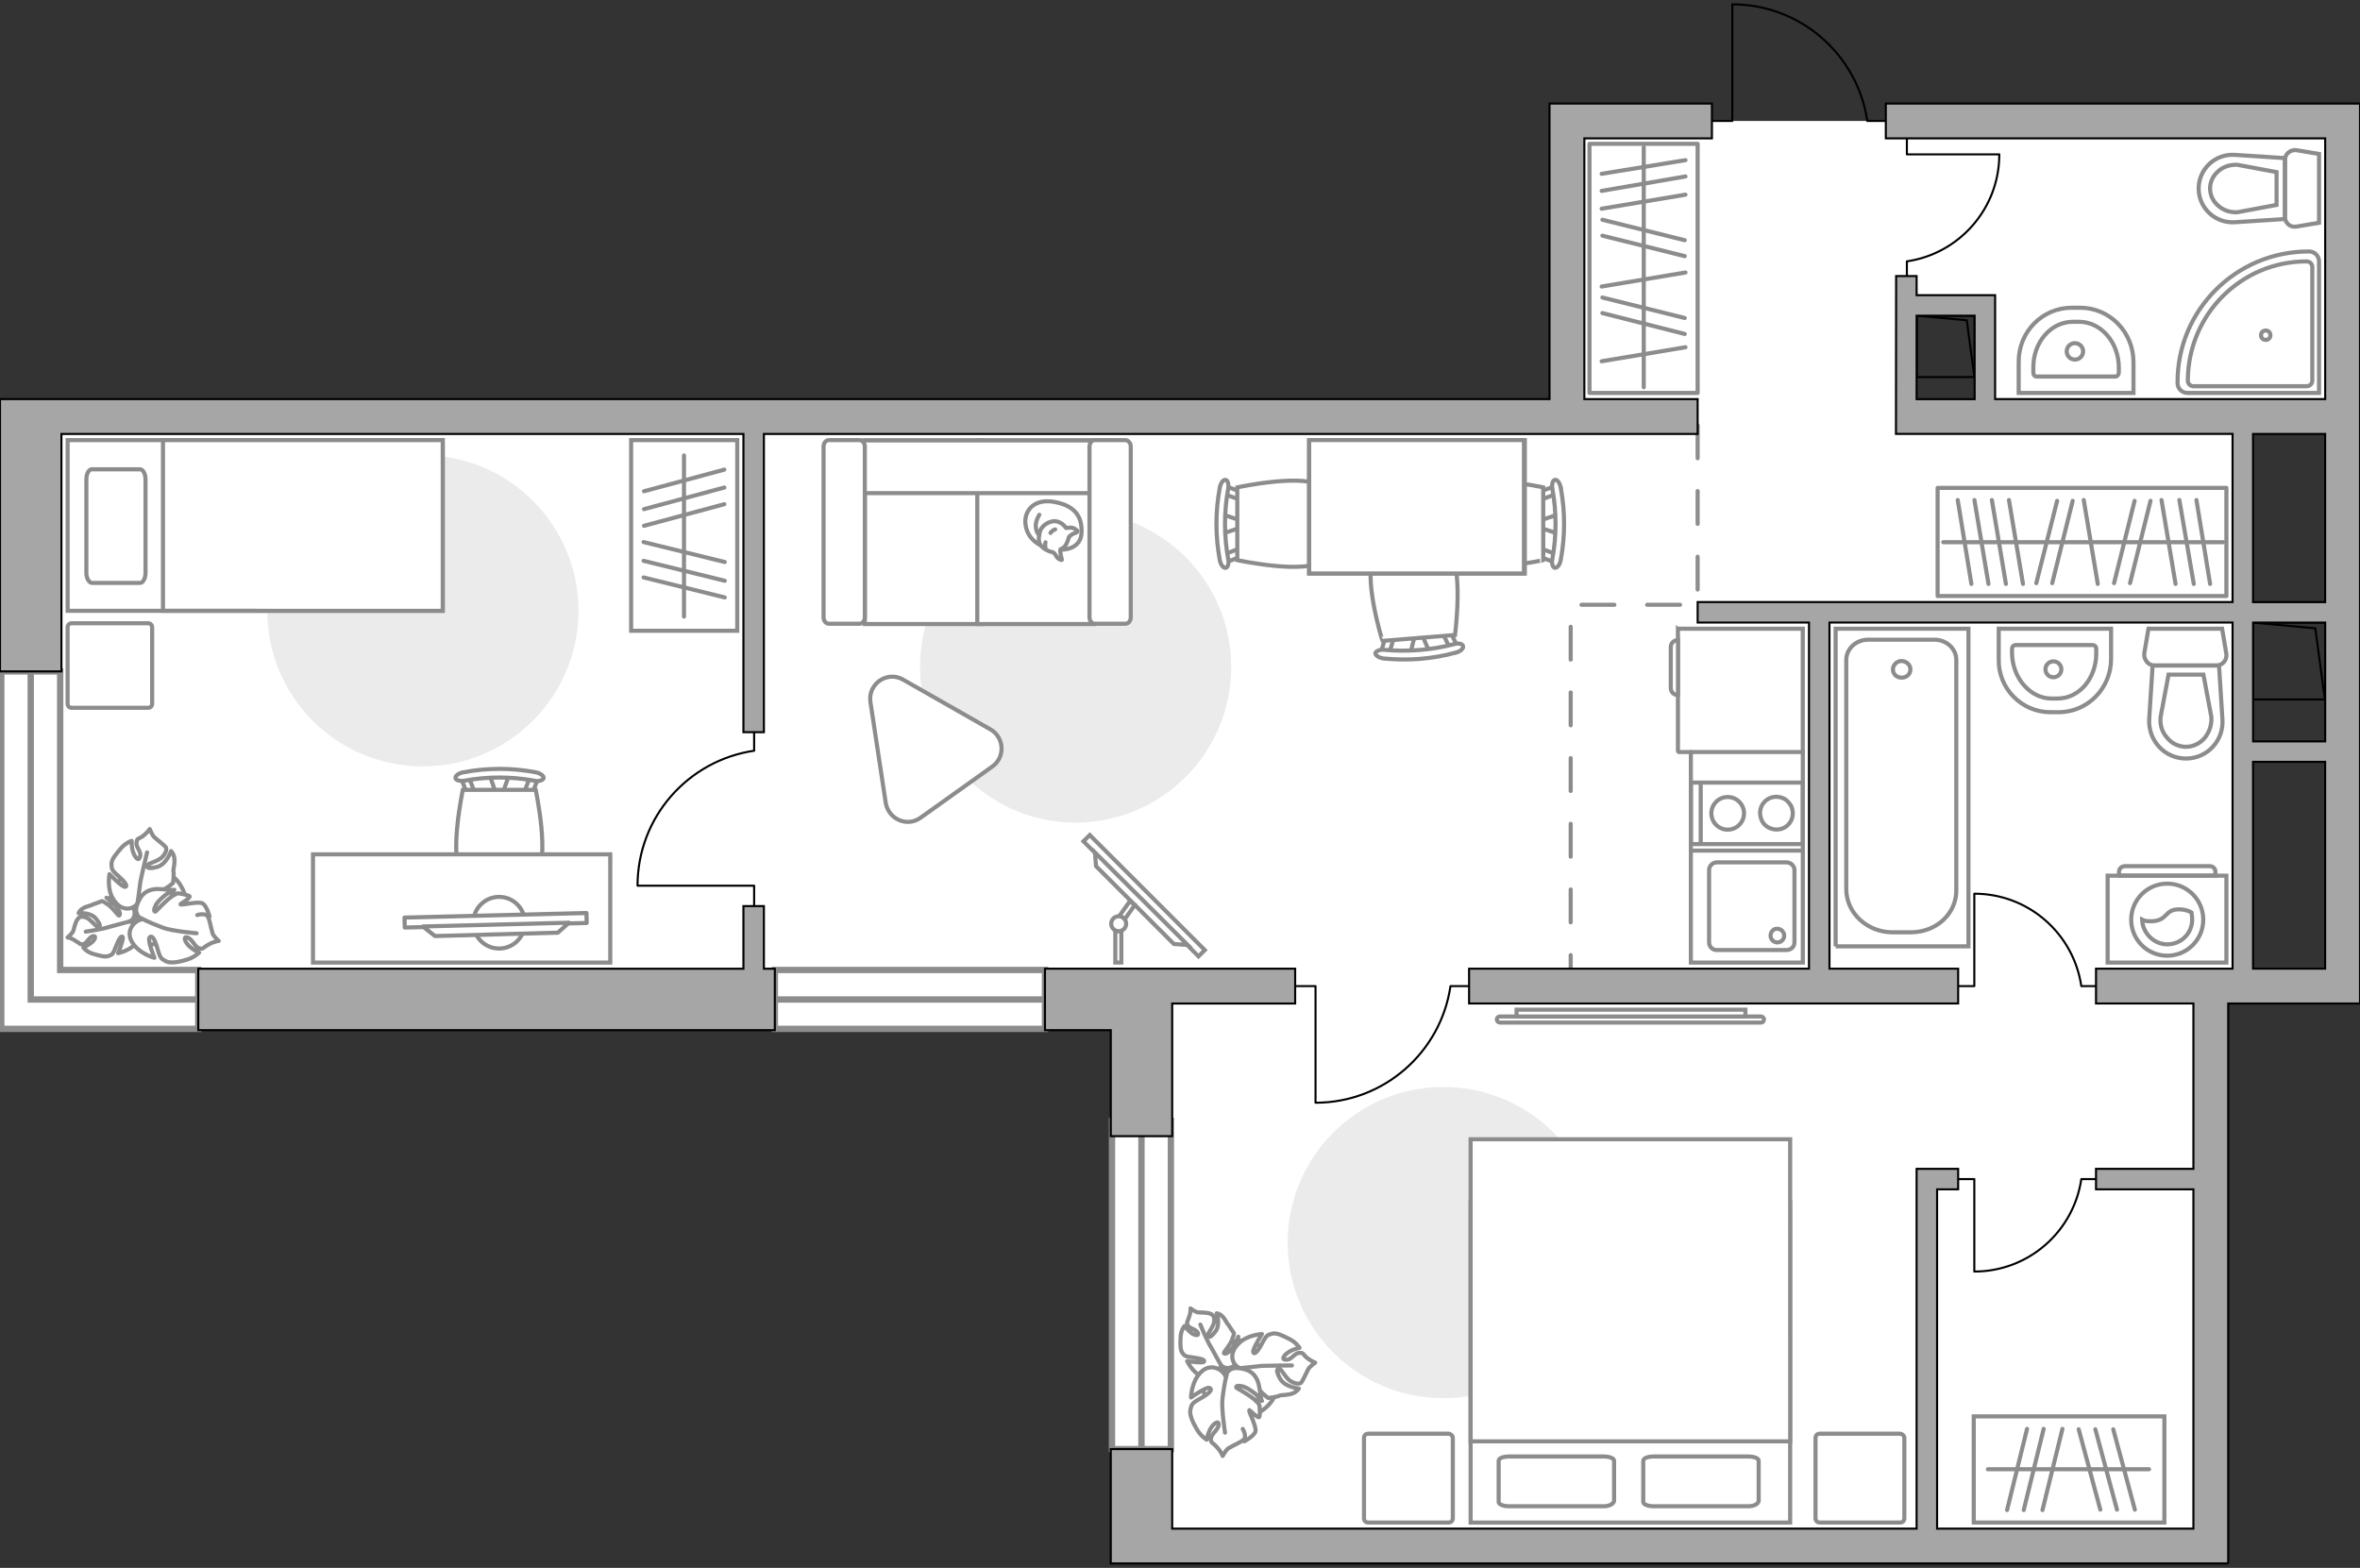 <?xml version="1.0" encoding="utf-8"?>
<!-- Generator: Adobe Illustrator 23.1.0, SVG Export Plug-In . SVG Version: 6.00 Build 0)  -->
<svg version="1.1" id="Слой_1" xmlns="http://www.w3.org/2000/svg" xmlns:xlink="http://www.w3.org/1999/xlink" x="0px" y="0px"
	 viewBox="0 0 575 382" style="enable-background:new 0 0 575 382;" xml:space="preserve">
<rect x="0" y="0" width="575" height="382" fill="#333333" stroke="none"/>
<style type="text/css">
	.st0{fill:#FFFFFF;}
	.st1{fill:#FFFFFF;stroke:#8C8C8C;stroke-width:1.547;stroke-linecap:round;stroke-miterlimit:10;}
	.st2{fill:none;stroke:#8C8C8C;stroke-width:1.547;stroke-linecap:round;stroke-miterlimit:10;}
	.st3{fill:none;stroke:#000000;stroke-width:0.5;stroke-miterlimit:10;}
	.st4{fill:none;stroke:#000000;stroke-width:0.5;stroke-linecap:round;stroke-linejoin:round;stroke-miterlimit:10;}
	.st5{fill:none;stroke:#8C8C8C;stroke-linecap:round;stroke-linejoin:round;stroke-miterlimit:10;stroke-dasharray:8;}
	.st6{fill:#A6A6A6;stroke:#000000;stroke-width:0.5;stroke-miterlimit:10;}
	.st7{fill:none;stroke:#8C8C8C;stroke-miterlimit:10;}
	.st8{fill:#FFFFFF;stroke:#8C8C8C;stroke-miterlimit:10;}
	.st9{fill:#EBEBEB;}
	.st10{fill:#FFFFFF;stroke:#8C8C8C;stroke-linecap:round;stroke-linejoin:round;stroke-miterlimit:10;}
	.st11{fill:none;stroke:#8C8C8C;stroke-linecap:round;stroke-linejoin:round;stroke-miterlimit:10;}
	.st12{fill:#FFFFFF;fill-opacity:0.1;stroke:#8C8C8C;stroke-miterlimit:10;}
	.st13{fill:#FFFFFF;stroke:#8B8B8B;stroke-linecap:round;stroke-linejoin:round;stroke-miterlimit:10;}
	.st14{fill:#FFFFFF;stroke:#8B8B8B;stroke-width:1;stroke-linecap:round;stroke-linejoin:round;stroke-miterlimit:10.001;}
	.st15{fill:#FFFFFF;stroke:#8C8C8C;stroke-width:1;stroke-miterlimit:9.999;}
	.st16{fill:none;stroke:#8C8C8C;stroke-width:4.314;stroke-linecap:round;stroke-linejoin:round;stroke-miterlimit:10;}
</style>
<g id="bg_1_">
	<path class="st0" d="M382.69,29.47v71.18H7.49v142.86h270.63v133.38h260.73V240.26h7.68V100.65h24.24V29.47H382.69z M483.61,101.94
		h-19.14V74.42h19.14V101.94z"/>
</g>
<g id="windows_1_">
	<g>
		<g>
			<rect x="270.93" y="273.09" class="st1" width="14.35" height="79.99"/>
			<line class="st2" x1="278.11" y1="273.09" x2="278.11" y2="353.07"/>
		</g>
		<g>
			<rect x="188.79" y="236.33" class="st1" width="65.82" height="14.35"/>
			<line class="st2" x1="254.61" y1="243.51" x2="188.78" y2="243.51"/>
		</g>
		<g>
			<polygon class="st1" points="14.66,236.33 14.66,163.58 0.31,163.58 0.31,243.57 0.31,250.68 48.31,250.68 48.31,236.33 			"/>
			<polyline class="st2" points="7.49,163.58 7.49,243.51 48.31,243.51 			"/>
		</g>
	</g>
</g>
<g id="plan_1_">
	<g>
		<rect x="548.86" y="151.68" class="st3" width="17.66" height="18.74"/>
		<polyline class="st3" points="548.78,151.68 564.11,153.08 566.44,170.43 		"/>
	</g>
	<g>
		<rect x="467.03" y="76.92" class="st3" width="14.08" height="14.95"/>
		<polyline class="st3" points="466.97,76.92 479.19,78.03 481.05,91.86 		"/>
	</g>
	<path class="st4" d="M459.47,29.47h-4.52C452.6,13.4,438.77,1.06,422.07,1.06v28.41h-4.96"/>
	<path class="st4" d="M183.74,178.39v4.52c-16.07,2.35-28.41,16.18-28.41,32.88h28.41v4.96"/>
	<path class="st4" d="M357.92,240.26h-4.52c-2.35,16.07-16.18,28.41-32.88,28.41v-28.41h-4.96"/>
	<path class="st4" d="M510.68,240.26h-3.58c-1.87-12.74-12.83-22.52-26.07-22.52v22.52h-3.93"/>
	<path class="st4" d="M464.6,67.26v-3.58c12.74-1.87,22.52-12.83,22.52-26.07H464.6v-3.93"/>
	<path class="st4" d="M510.68,287.28h-3.58c-1.87,12.74-12.83,22.52-26.07,22.52v-22.52h-3.93"/>
	<polyline class="st5" points="413.62,103.64 413.62,147.35 382.69,147.35 382.69,240.26 	"/>
	<g>
		<polygon class="st6" points="186.12,236.02 186.12,220.76 181.13,220.76 181.13,236.02 48.31,236.02 48.31,250.99 188.78,250.99 
			188.78,236.02 		"/>
		<path class="st6" d="M542.89,380.94V244.5H575V25.23H459.47v8.48h107.05v63.53H486.1V71.92h-19.13v-4.66h-4.99l-0.04,38.46h82.01
			v40.97H413.62v4.99h27.13v84.33h-82.82v8.48h119.16v-8.48h-31.35v-84.33h98.21v84.33h-33.27v8.48h23.73v40.29h-23.73v4.99h23.73
			v82.67h-62.45v-82.67h5.13v-4.99h-10.12v87.66H285.6v-19.38h-14.97v27.86h272.26V380.94z M466.97,76.92h14.14v20.33h-14.14V76.92z
			 M548.94,105.73h17.57v40.97h-17.57V105.73z M566.52,151.68v28.95h-17.57v-28.95H566.52z M548.94,185.62h17.57v50.39h-17.57
			V185.62z"/>
		<polygon class="st6" points="413.62,105.73 413.62,97.24 386.02,97.24 386.02,33.71 417.1,33.71 417.1,25.23 377.53,25.23 
			377.53,97.24 0,97.24 0,163.58 14.97,163.58 14.97,105.73 181.13,105.73 181.13,178.39 186.12,178.39 186.12,105.73 		"/>
		<polygon class="st6" points="315.56,244.5 315.56,236.01 254.6,236.01 254.6,236.02 254.6,244.5 254.6,250.99 270.63,250.99 
			270.63,276.82 285.6,276.82 285.6,244.5 		"/>
	</g>
	<g>
		<polyline class="st7" points="447.24,230.57 479.6,230.57 479.6,153.18 447.24,153.18 447.24,230.57 		"/>
		<path class="st7" d="M476.64,216.61v-55.85c0-2.68-2.4-4.9-5.27-4.9H455.1c-2.87,0-5.27,2.22-5.27,4.9v55.85
			c0,5.83,5.09,10.54,11.28,10.54h4.44C471.83,227.15,476.82,222.53,476.64,216.61z"/>
		<path class="st7" d="M463.33,161.04c-1.2,0-2.13,1.02-2.13,2.03c0,1.2,0.92,2.03,2.13,2.03c1.2,0,2.13-0.83,2.13-2.03
			C465.45,161.97,464.53,161.13,463.33,161.04z"/>
	</g>
	<g>
		<g>
			<rect x="411.97" y="190.67" class="st7" width="27.28" height="14.98"/>
		</g>
		<line class="st7" x1="414.37" y1="205.65" x2="414.37" y2="190.58"/>
		<circle class="st7" cx="420.94" cy="198.16" r="3.98"/>
		<path class="st7" d="M434.62,194.56c-3.51-1.66-7.03,1.76-5.36,5.36c0.37,0.83,1.02,1.39,1.76,1.76c3.51,1.66,7.03-1.76,5.36-5.36
			C435.92,195.57,435.36,194.93,434.62,194.56z"/>
	</g>
	<g>
		<g>
			<rect x="411.97" y="207.24" class="st7" width="27.28" height="27.28"/>
		</g>
		<path class="st7" d="M435.27,210.11h-17.01c-1.02,0-1.85,0.92-1.85,1.85v17.66c0,1.02,0.83,1.85,1.85,1.85h17.01
			c1.11,0,1.94-0.83,1.94-1.85v-17.66C437.21,211.04,436.38,210.11,435.27,210.11z"/>
		<path class="st7" d="M433.05,226.29c0.92,0,1.66,0.83,1.66,1.66c0,0.92-0.74,1.66-1.66,1.66s-1.66-0.74-1.66-1.66
			C431.39,226.94,432.22,226.2,433.05,226.29z"/>
	</g>
	<g>
		<path id="Vector_134_2_" class="st8" d="M486.98,160.58v-7.4h27.37v7.4c0,7.12-5.73,12.94-12.76,12.94h-2.03
			C492.53,173.52,486.8,167.7,486.98,160.58z"/>
		<path id="Vector_133_2_" class="st8" d="M490.22,159.19v-1.11c0-0.55,0.37-0.92,0.83-0.92h18.86c0.46,0,0.83,0.37,0.83,0.92v1.11
			c0,6.1-4.16,11-9.43,11h-1.48C494.66,170.19,490.31,165.2,490.22,159.19z"/>
		<circle class="st8" cx="500.3" cy="163.07" r="1.94"/>
	</g>
	<g>
		<path id="wc_2_" class="st8" d="M526.32,174.72"/>
		<g id="Group_26_2_">
			<path id="Vector_130_2_" class="st8" d="M522.44,159.19l1.02-6.01h17.94l1.02,6.01c0.28,1.48-0.83,2.96-2.4,2.96h-15.16
				C523.45,162.15,522.25,160.67,522.44,159.19z"/>
			<path id="Vector_131_2_" class="st8" d="M523.64,175.19l0.83-13.04h16.18l0.83,13.04c0.37,5.27-3.7,9.62-8.88,9.62
				S523.36,180.46,523.64,175.19z"/>
			<path id="Vector_132_2_" class="st8" d="M528.35,164.37l-1.94,10.36c-0.18,1.94,0.37,3.7,1.66,5.09
				c1.11,1.39,2.87,2.13,4.53,2.13c1.66,0,3.33-0.74,4.53-2.13c1.2-1.48,1.76-3.24,1.66-5.09l-1.94-10.36H528.35z"/>
		</g>
	</g>
	<g>
		<path class="st8" d="M530.55,93.17v0.14c0,1.36,1.07,2.43,2.43,2.43h32.04V63.7c0-1.36-1.07-2.43-2.43-2.43h-0.14
			C544.76,61.27,530.48,75.61,530.55,93.17z"/>
		<path class="st8" d="M533.05,92.67v0.07c0,0.72,0.58,1.36,1.36,1.36h27.61c0.72,0,1.36-0.58,1.36-1.36V65.05
			c0-0.72-0.57-1.36-1.43-1.36l0,0C546.04,63.69,533.13,76.61,533.05,92.67z"/>
		<circle class="st8" cx="552.03" cy="81.67" r="1.14"/>
	</g>
	<g>
		<path id="Vector_134_00000178890985924588906860000017596820375968620988_" class="st8" d="M491.84,88.25v7.49h27.97v-7.49
			c0-7.35-5.78-13.27-12.99-13.27h-2.07C497.62,74.98,491.77,80.83,491.84,88.25z"/>
		<path id="Vector_133_00000122687813655720129790000000988631942939164049_" class="st8" d="M495.41,89.6v1.14
			c0,0.64,0.35,1,0.78,1h19.27c0.42,0,0.78-0.5,0.78-1V89.6c0-6.21-4.35-11.2-9.7-11.2h-1.5C499.69,78.4,495.34,83.4,495.41,89.6z"
			/>
		<circle class="st8" cx="505.54" cy="85.61" r="2"/>
	</g>
	<g>
		<path id="wc_00000103981340126050513240000012050580399970268568_" class="st8" d="M545.04,40.23"/>
		<g id="Group_26_00000156577505811602512620000003371957788378959780_">
			<path id="Vector_130_00000018922339755061671260000008276229696256016319_" class="st8" d="M559.45,36.58l5.57,0.93v16.77
				l-5.57,0.93c-1.43,0.22-2.71-0.85-2.71-2.28V38.87C556.74,37.44,558.1,36.44,559.45,36.58z"/>
			<path id="Vector_131_00000026162523450408845000000015996874956502813577_" class="st8" d="M544.61,37.74l12.06,0.78v14.84
				l-12.06,0.78c-4.85,0.35-8.92-3.43-8.92-8.21S539.76,37.37,544.61,37.74z"/>
			<path id="Vector_132_00000034059488382927127610000013490792429162926781_" class="st8" d="M554.67,41.93l-9.56-1.78
				c-1.71-0.07-3.43,0.43-4.64,1.57c-1.29,1.07-2,2.64-2,4.21s0.72,3.14,2,4.21c1.29,1.14,2.93,1.64,4.64,1.57l9.56-1.78
				C554.67,49.93,554.67,41.94,554.67,41.93z"/>
		</g>
	</g>
</g>
<g id="furniture">
	<path id="Vector_2_" class="st9" d="M389.55,302.74c0,20.9-17.01,37.91-37.91,37.91s-37.91-17.01-37.91-37.91
		s17.01-37.91,37.91-37.91C372.63,264.83,389.55,281.75,389.55,302.74z"/>
	<g>
		<path class="st8" d="M429.04,247.66c0.37,0,0.74,0.28,0.74,0.74c0,0.37-0.28,0.74-0.74,0.74h-63.61c-0.37,0-0.74-0.37-0.74-0.74
			s0.28-0.74,0.74-0.74H429.04z"/>
		<rect x="369.5" y="246" class="st8" width="55.75" height="1.66"/>
	</g>
	<path id="Vector_4_" class="st9" d="M65.13,148.81c0-20.9,17.01-37.91,37.91-37.91s37.91,17.01,37.91,37.91
		s-17.01,37.91-37.91,37.91C82.05,186.72,65.13,169.8,65.13,148.81z"/>
	<path id="Vector_1_" class="st9" d="M262.07,124.61c20.9,0,37.91,17.01,37.91,37.91s-17.01,37.91-37.91,37.91
		s-37.91-17.01-37.91-37.91C224.16,141.53,241.08,124.61,262.07,124.61z"/>
	<g>
		<path id="Vector_8_2_" class="st8" d="M409.1,153.18h30.14v30.05H409.1c-0.18,0-0.28-0.18-0.28-0.28v-29.5
			C408.83,153.46,408.92,153.27,409.1,153.18z"/>
		<path id="Vector_9_2_" class="st8" d="M407.07,167.42v-9.71c0-1.02,0.74-1.76,1.76-1.76v13.41
			C407.81,169.36,406.98,168.53,407.07,167.42z"/>
	</g>
	<path id="Vector_5_1_" class="st10" d="M463.98,350.33v19.6c0,0.55-0.37,1.02-1.02,1.02h-19.6c-0.55,0-1.02-0.37-1.02-1.02v-19.6
		c0-0.55,0.37-1.02,1.02-1.02h19.6C463.42,349.32,463.98,349.78,463.98,350.33z"/>
	<path id="Vector_5_2_" class="st10" d="M353.97,350.33v19.6c0,0.55-0.37,1.02-1.02,1.02h-19.6c-0.55,0-1.02-0.37-1.02-1.02v-19.6
		c0-0.55,0.37-1.02,1.02-1.02h19.6C353.42,349.32,353.97,349.78,353.97,350.33z"/>
	<g>
		<rect x="472.09" y="118.87" class="st10" width="70.36" height="26.35"/>
		<line class="st11" x1="481.06" y1="121.83" x2="484.48" y2="142.27"/>
		<line class="st11" x1="476.99" y1="121.83" x2="480.32" y2="142.27"/>
		<line class="st11" x1="507.69" y1="121.83" x2="511.11" y2="142.27"/>
		<line class="st11" x1="485.31" y1="121.83" x2="488.73" y2="142.27"/>
		<line class="st11" x1="489.47" y1="121.83" x2="492.89" y2="142.27"/>
		<line class="st11" x1="526.64" y1="121.83" x2="530.06" y2="142.27"/>
		<line class="st11" x1="530.99" y1="121.83" x2="534.5" y2="142.27"/>
		<line class="st11" x1="535.15" y1="121.83" x2="538.48" y2="142.27"/>
		<line class="st11" x1="520.08" y1="122.02" x2="515.08" y2="142.08"/>
		<line class="st11" x1="523.96" y1="122.02" x2="518.97" y2="142.08"/>
		<line class="st11" x1="501.21" y1="122.02" x2="496.13" y2="142.08"/>
		<line class="st11" x1="505" y1="122.02" x2="500.01" y2="142.08"/>
		<line class="st11" x1="473.47" y1="132.1" x2="541.62" y2="132.1"/>
	</g>
	<g>
		<rect x="387.27" y="35.04" class="st10" width="26.35" height="60.7"/>
		<line class="st11" x1="390.23" y1="69.81" x2="410.66" y2="66.39"/>
		<line class="st11" x1="390.23" y1="88.02" x2="410.66" y2="84.6"/>
		<line class="st11" x1="390.23" y1="50.85" x2="410.66" y2="47.43"/>
		<line class="st11" x1="390.23" y1="46.51" x2="410.66" y2="42.99"/>
		<line class="st11" x1="390.23" y1="42.35" x2="410.66" y2="39.02"/>
		<line class="st11" x1="390.41" y1="57.42" x2="410.48" y2="62.41"/>
		<line class="st11" x1="390.41" y1="53.54" x2="410.48" y2="58.53"/>
		<line class="st11" x1="390.41" y1="76.28" x2="410.48" y2="81.37"/>
		<line class="st11" x1="390.41" y1="72.49" x2="410.48" y2="77.48"/>
		<line class="st11" x1="400.49" y1="94.35" x2="400.49" y2="35.88"/>
	</g>
	<g>
		<g>
			<path class="st8" d="M542.45,234.52h-28.94v-21.17h28.94V234.52z"/>
			<path class="st12" d="M539.77,212.42v0.92h-23.49v-0.92c0-0.83,0.74-1.39,1.39-1.39h20.71
				C539.22,211.04,539.77,211.59,539.77,212.42z"/>
		</g>
		<g>
			<circle class="st8" cx="528.03" cy="224.07" r="8.78"/>
			<path class="st8" d="M533.94,222.32c0.09,0.65,0.18,1.2,0.18,1.66c0,3.42-2.68,6.1-6.1,6.1c-3.33,0-6.01-2.87-6.1-6.01
				c0.55,0.28,1.29,0.46,2.5,0.37c3.61-0.18,3.05-2.68,6.01-2.87C531.91,221.48,533.21,221.85,533.94,222.32z"/>
		</g>
	</g>
	<g>
		<path id="Vector_60_2_" class="st8" d="M40.03,229.17c4.82-2.14,6.67-7.72,4.55-12.36c-2.14-4.82-7.63-6.59-12.36-4.55
			c-4.82,2.14-6.59,7.63-4.55,12.36C30,229.44,35.5,231.57,40.03,229.17z"/>
		<path class="st10" d="M33.45,229.45c-1.53,2.17-4.68,2.78-4.68,2.78s1.44-3.5,1.12-3.94s-0.91,0.44-1.63,2.28
			c-0.71,1.84-0.81,1.94-1.63,2.28c-0.9,0.45-2.44-0.01-3.97-0.46c-1.54-0.45-2.36-1.52-2.36-1.52s0.9-0.45,1.8-1.07
			c0.89-0.62,1.56-1.8,0.63-1.74c-1.02,0.17-1.55,1.8-2.39,1.95c-1.02,0.17-0.76-0.14-1.84-0.71c-1.2-0.86-2.04-0.89-2.04-0.89
			s1.24-1.03,1.39-1.6c0.16-0.58,0.59-2.3,1.03-2.8c0.42-0.69,1.07-0.82,2.14-0.43s2.31,2.18,2.79,2.24
			c0.46,0.06,1.02-0.17-0.33-1.86c-1.26-1.79-4.33-1.48-4.33-1.48s0.24-0.68,0.96-1.1c0.9-0.63,2.2-0.72,2.47-1.02
			c0.2-0.01,2.29-0.82,2.29-0.82s0.2-0.01,1.28,0.75c1.08,0.59,2.64,2.82,2.83,2.81c0.08-0.1,0.56-0.22-0.11-1.49
			c-0.65-1.26-2.93-2.88-2.93-2.88s0.1,0.09,2.82-0.01c2.72-0.11,3.58,1.52,3.99,3.28c0.33,1.86-1.13,2.52-1.13,2.52
			C33.04,224.89,34.78,226.75,33.45,229.45z"/>
		<path class="st11" d="M35.38,222.19c-1.05,1.01-2.38,1.96-3.68,2.24c-1.02,0.36-3.41,0.91-4.61,1.27c-2.02,0.7-6.2,1.29-6.2,1.29"
			/>
		<path class="st10" d="M27.58,219.02c-1.59-2.43-0.91-6.04-0.91-6.04s3.05,3.16,3.79,3.1c0.76-0.05,0.11-1.14-1.59-2.61
			c-1.8-1.57-1.62-1.77-1.71-2.89c-0.08-1.12,1.13-2.52,2.34-3.93c1.22-1.4,2.59-1.78,2.59-1.78s-0.09,1.31,0.27,2.51
			c0.39,1.38,1.41,2.62,1.7,1.47c0.58-1.26-1.02-2.47-0.81-3.51c0.2-1.24,0.32-0.78,1.57-1.63c1.15-0.94,1.67-1.72,1.67-1.72
			s0.59,1.56,1.19,2.07s2.38,1.9,2.7,2.34c0.32,0.46,0.1,1.32-0.77,2.32s-3.36,1.65-3.62,1.95c-0.34,0.41-0.37,1.25,2.12,0.6
			c2.42-0.55,3.58-3.92,3.58-3.92s0.72,0.79,0.78,1.73c0.19,1.2-0.26,2.73-0.24,3.11c0.23,0.55-0.06,2.92-0.06,2.92
			s-0.26,0.3-1.51,1.15c-1.35,0.94-4.4,1.64-4.49,1.74c0,0,0.16,0.84,1.74,0.63c1.88-0.15,4.57-1.84,4.57-1.84s0.02,0.19-1.29,2.91
			c-1.3,2.72-3.33,3.05-5.44,2.64c-2.2-0.5-2.23-2.28-2.23-2.28C32.62,221.54,29.58,222.41,27.58,219.02z"/>
		<path class="st11" d="M34.1,225.27c-0.66-1.45-0.81-3.32-0.64-4.93c0.2-1.24,0.56-4.08,0.74-5.5c0.48-2.38,1.64-7.16,1.64-7.16"/>
		<g>
			<path class="st10" d="M51.06,223.31c0,0-0.64-2.49-1.63-3.16c-0.99-0.68-5.13,0.46-5.43,0.2c-0.29-0.08,2.16-1.29,2.21-1.95
				c-0.21-0.36-2.68-0.75-2.68-0.75s-0.39-0.16-1.82,0.88c-1.42,1.03-3.69,3.45-3.78,3.55c-0.27,0.12-0.76-0.14,0.16-1.8
				c0.93-1.47,3.88-3.47,3.88-3.47s-0.19,0.01-3.49-0.22c-3.2,0.05-4.38,1.81-5.16,4.13c-0.68,2.2,1.18,3.29,1.18,3.29
				c-1.67,0.31-4.04,2.63-2.33,5.52s5.44,3.83,5.44,3.83s-1.71-4.29-1.2-4.89c0.59-0.88,1.36,0.48,1.99,2.77
				c0.64,2.3,0.92,2.37,2,2.95s3.11,0.25,5.05-0.36c1.83-0.51,3.07-1.73,3.07-1.73s-1.17-0.47-2.27-1.43
				c-1.09-0.95-1.78-2.59-0.63-2.29c1.15,0.3,1.76,2.23,2.82,2.62c1.05,0.4,0.93-0.06,2.29-0.82c1.44-0.85,2.57-0.93,2.57-0.93
				s-1.51-1.31-1.56-2.06c-0.24-0.74-0.68-3.05-1.01-3.69c-0.24-0.74-1.3-0.95-2.67-0.56"/>
			<path class="st11" d="M34.28,223.66c1.66,0.91,3.9,1.79,5.34,2.34c2.23,0.87,8.27,1.38,8.27,1.38"/>
		</g>
	</g>
	<g>
		<path id="Vector_60_1_" class="st8" d="M294.87,341.83c3.22,4.18,9.08,4.66,13.09,1.51c4.18-3.22,4.6-8.97,1.51-13.09
			c-3.22-4.18-8.97-4.6-13.09-1.51C292.25,332.15,291.47,338,294.87,341.83z"/>
		<path class="st10" d="M293.05,335.51c-2.47-0.97-3.8-3.89-3.8-3.89s3.74,0.58,4.09,0.16s-0.65-0.78-2.6-1.04s-2.07-0.33-2.6-1.04
			c-0.65-0.76-0.56-2.37-0.49-3.97s0.92-2.65,0.92-2.65s0.65,0.77,1.46,1.5c0.82,0.72,2.12,1.09,1.84,0.2
			c-0.4-0.95-2.11-1.08-2.46-1.86c-0.4-0.95-0.05-0.77,0.26-1.95c0.55-1.37,0.38-2.19,0.38-2.19s1.29,0.96,1.88,0.97
			c0.6,0.01,2.38,0.03,2.96,0.34c0.77,0.25,1.05,0.85,0.93,1.97s-1.57,2.76-1.52,3.24c0.05,0.46,0.4,0.95,1.73-0.76
			c1.44-1.65,0.41-4.56,0.41-4.56s0.72,0.07,1.3,0.67c0.82,0.72,1.22,1.97,1.58,2.15c0.06,0.19,1.34,2.03,1.34,2.03
			s0.06,0.19-0.43,1.42c-0.31,1.19-2.12,3.23-2.06,3.41c0.12,0.06,0.34,0.49,1.43-0.46c1.07-0.93,2.11-3.53,2.11-3.53
			s-0.07,0.12,0.68,2.73c0.74,2.62-0.63,3.84-2.24,4.66c-1.73,0.76-2.72-0.5-2.72-0.5C297.38,334.03,295.99,336.16,293.05,335.51z"
			/>
		<path class="st11" d="M300.56,335.67c-1.23-0.78-2.46-1.85-3.05-3.05c-0.59-0.9-1.69-3.1-2.33-4.18
			c-1.16-1.79-2.72-5.72-2.72-5.72"/>
		<path class="st10" d="M301.8,327.34c1.98-2.12,5.66-2.31,5.66-2.31s-2.35,3.71-2.12,4.42c0.23,0.73,1.13-0.16,2.16-2.16
			c1.1-2.12,1.33-1.99,2.4-2.34s2.72,0.51,4.37,1.35c1.64,0.85,2.35,2.1,2.35,2.1s-1.3,0.22-2.38,0.86c-1.25,0.7-2.21,1.98-1.03,2
			c1.36,0.26,2.15-1.58,3.22-1.62c1.25-0.1,0.84,0.13,1.95,1.15c1.18,0.9,2.06,1.21,2.06,1.21s-1.37,0.94-1.73,1.64
			c-0.36,0.7-1.29,2.76-1.64,3.18c-0.37,0.42-1.26,0.41-2.44-0.2c-1.18-0.61-2.39-2.88-2.75-3.06c-0.48-0.23-1.3-0.07-0.08,2.2
			c1.1,2.22,4.66,2.55,4.66,2.55s-0.6,0.88-1.5,1.17c-1.12,0.46-2.72,0.39-3.08,0.5c-0.48,0.35-2.85,0.63-2.85,0.63
			s-0.36-0.18-1.47-1.2c-1.23-1.09-2.63-3.89-2.75-3.95c0,0-0.78,0.35-0.2,1.84c0.59,1.79,2.87,4.01,2.87,4.01s-0.18,0.06-3.13-0.56
			s-3.75-2.52-3.85-4.66c-0.03-2.26,1.69-2.71,1.69-2.71C300.54,332.83,298.97,330.08,301.8,327.34z"/>
		<path class="st11" d="M297.26,335.15c1.25-0.99,3.03-1.58,4.64-1.79c1.25-0.1,4.1-0.42,5.52-0.58c2.43-0.09,7.35-0.1,7.35-0.1"/>
		<g>
			<path class="st10" d="M303.17,351.17c0,0,2.27-1.21,2.69-2.33s-1.66-4.88-1.48-5.23c0.01-0.3,1.76,1.8,2.41,1.68
				c0.3-0.29,0.09-2.78,0.09-2.78s0.07-0.41-1.29-1.56c-1.33-1.14-4.23-2.77-4.35-2.83c-0.18-0.24-0.05-0.77,1.78-0.27
				c1.65,0.56,4.29,2.95,4.29,2.95s-0.05-0.19-0.61-3.45c-0.81-3.1-2.8-3.83-5.23-4.03c-2.3-0.15-2.92,1.92-2.92,1.92
				c-0.69-1.55-3.51-3.3-5.92-0.96s-2.44,6.2-2.44,6.2s3.76-2.68,4.47-2.32c0.99,0.37-0.14,1.43-2.22,2.58
				c-2.08,1.16-2.09,1.45-2.39,2.64c-0.31,1.19,0.49,3.08,1.54,4.82c0.93,1.66,2.41,2.57,2.41,2.57s0.19-1.24,0.85-2.54
				c0.67-1.29,2.1-2.34,2.08-1.15c-0.02,1.19-1.75,2.23-1.88,3.36c-0.14,1.12,0.28,0.89,1.34,2.03c1.17,1.2,1.51,2.27,1.51,2.27
				s0.92-1.77,1.63-2.01c0.66-0.41,2.81-1.39,3.34-1.86c0.66-0.41,0.62-1.48-0.08-2.73"/>
			<path class="st11" d="M298.87,334.94c-0.5,1.83-0.82,4.21-1.01,5.74c-0.32,2.37,0.61,8.37,0.61,8.37"/>
		</g>
	</g>
	<path class="st10" d="M224.27,199.25l17.5-12.49c3.18-2.26,2.96-7.06-0.42-9.03l-21.31-12.14c-3.88-2.26-8.61,1.06-7.97,5.43
		l3.74,24.63C216.5,199.61,221.02,201.58,224.27,199.25z"/>
	<g>
		<rect x="480.89" y="345.09" class="st8" width="46.45" height="25.86"/>
		<line class="st11" x1="511.73" y1="367.81" x2="506.46" y2="348.24"/>
		<line class="st11" x1="515.79" y1="367.81" x2="510.52" y2="348.24"/>
		<line class="st11" x1="520.15" y1="367.81" x2="514.88" y2="348.24"/>
		<line class="st11" x1="489.01" y1="367.91" x2="493.88" y2="348.13"/>
		<line class="st11" x1="497.64" y1="367.91" x2="502.5" y2="348.13"/>
		<line class="st11" x1="493.07" y1="367.91" x2="497.93" y2="348.13"/>
		<line class="st11" x1="484.34" y1="357.97" x2="523.6" y2="357.97"/>
	</g>
	<g>
		<rect x="153.77" y="107.23" class="st8" width="25.86" height="46.45"/>
		<line class="st11" x1="176.48" y1="122.84" x2="156.91" y2="128.11"/>
		<line class="st11" x1="176.48" y1="118.78" x2="156.91" y2="124.05"/>
		<line class="st11" x1="176.48" y1="114.42" x2="156.91" y2="119.69"/>
		<line class="st11" x1="176.59" y1="145.56" x2="156.81" y2="140.69"/>
		<line class="st11" x1="176.59" y1="136.93" x2="156.81" y2="132.07"/>
		<line class="st11" x1="176.59" y1="141.5" x2="156.81" y2="136.64"/>
		<line class="st11" x1="166.65" y1="150.23" x2="166.65" y2="110.97"/>
	</g>
	<g>
		<g>
			<path id="Vector_2_00000052805921654426387560000014839662911292881084_" class="st8" d="M16.48,107.23v41.59h91.39v-41.59
				C107.87,107.23,16.48,107.23,16.48,107.23z"/>
			<path id="Vector_3_00000167389443032334080910000012824224844707408270_" class="st8" d="M48.94,148.81h-9.23v-4.97v-36.61h68.16
				v41.59L48.94,148.81L48.94,148.81z"/>
			<path id="Vector_4_00000016759086333737232310000011806847870038369716_" class="st8" d="M22.36,142.02h11.77
				c0.71,0,1.32-1.11,1.32-2.43v-22.82c0-1.31-0.61-2.43-1.32-2.43H22.36c-0.71,0-1.32,1.11-1.32,2.43v22.82
				C21.04,140.81,21.65,141.92,22.36,142.02z"/>
		</g>
		<path id="Vector_5_00000045611195436537862870000014630457954056340900_" class="st8" d="M37.07,171.44v-18.57
			c0-0.61-0.41-1.02-1.02-1.02H17.49c-0.61,0-1.02,0.41-1.02,1.02v18.56c0,0.61,0.41,1.02,1.02,1.02h18.57
			C36.67,172.45,37.07,172.04,37.07,171.44z"/>
	</g>
	<g>
		<g id="Group_2_00000109739118017007884640000011236973924667430789_">
			<g id="Group_3_00000082352568649343365820000004853222706074569879_">
				<path id="Vector_10_00000066476077226063764280000011571105102146401719_" class="st8" d="M119.27,188.79l1.72,4.97h1.32
					l1.72-4.97H119.27z"/>
			</g>
			<g id="Group_4_00000136397451668648866300000007397839848409936827_">
				<path id="Vector_11_00000065051011073078827290000017285711705384258187_" class="st8" d="M114.81,193.55
					c0.61-0.1,0.81-0.41,0.71-0.81l-1.53-4.06c0-0.31-0.61-0.51-1.12-0.41c-0.61,0.1-0.81,0.41-0.71,0.81l1.53,4.06
					c0.1,0.31,0.51,0.51,0.92,0.51C114.7,193.65,114.81,193.65,114.81,193.55z"/>
			</g>
			<g id="Group_5_00000004507932533720463680000001059253133942274210_">
				<path id="Vector_12_00000121990105765624511800000011580697219815591556_" class="st8" d="M129.72,193.25l1.53-4.06
					c0.1-0.41-0.2-0.71-0.71-0.81c-0.51-0.2-1.12,0-1.22,0.41l-1.53,4.06c-0.1,0.41,0.2,0.71,0.71,0.81c0.1,0,0.1,0,0.2,0
					C129.11,193.65,129.52,193.45,129.72,193.25z"/>
			</g>
			<path id="Vector_13_00000149347487553445351620000014581501969490920606_" class="st8" d="M130.52,192.44h-17.75
				c0,0-3.65,17.14,0,20.79c3.14,3.14,14.61,3.14,17.75,0C134.18,209.58,130.52,192.44,130.52,192.44z"/>
			<path id="Vector_14_00000032630436440148542900000012920595624139071884_" class="st8" d="M132.46,189.59
				c0.1-0.51-0.81-1.22-1.92-1.42c-5.78-1.12-11.87-1.12-17.65,0c-1.22,0.2-2.02,0.92-1.92,1.42c0.1,0.51,1.12,0.81,2.23,0.61
				c5.58-1.02,11.36-1.02,16.94,0C131.24,190.51,132.25,190.1,132.46,189.59z"/>
		</g>
		<path id="Vector_36_00000087397975407013790700000008044547297275152271_" class="st8" d="M76.26,208.15v26.37h13.9h58.53v-26.37
			H76.26L76.26,208.15z"/>
		<g>
			<circle class="st13" cx="121.6" cy="224.81" r="6.29"/>
			<g>
				
					<rect x="98.66" y="222.87" transform="matrix(1 -0.025 0.025 1 -5.675 3.154)" class="st14" width="44.33" height="2.43"/>
				<polygon class="st13" points="103.04,225.73 138.64,224.81 135.91,227.24 105.98,228.06 				"/>
			</g>
		</g>
	</g>
	<g>
		<path id="Vector_98_2_" class="st8" d="M358.31,293.01h77.85v77.95h-77.85V293.01L358.31,293.01z"/>
		<path id="Vector_99_2_" class="st8" d="M436.16,277.57h-77.85v73.6h68.61h9.25v-9.89L436.16,277.57L436.16,277.57z"/>
		<path id="Vector_100_2_" class="st11" d="M390.76,366.98h-23.12c-1.39,0-2.5-0.46-2.5-1.02v-10.08c0-0.55,1.02-1.02,2.5-1.02
			h23.12c1.39,0,2.5,0.46,2.5,1.02v9.8C393.17,366.42,392.06,366.98,390.76,366.98z"/>
		<path id="Vector_101_2_" class="st11" d="M425.99,366.98h-23.12c-1.39,0-2.5-0.46-2.5-1.02v-10.08c0-0.55,1.02-1.02,2.5-1.02
			h23.12c1.39,0,2.5,0.46,2.5,1.02v9.8C428.4,366.42,427.38,366.98,425.99,366.98z"/>
	</g>
	<g id="Режим_изоляции">
		<g>
			<g id="Group_2_5_">
				<g id="Group_3_5_">
					<path id="Vector_10_5_" class="st8" d="M379.62,130.03l-5-1.66V127l5-1.66V130.03z"/>
				</g>
				<g id="Group_4_5_">
					<path id="Vector_11_5_" class="st8" d="M374.77,120.61c0-0.44,0.22-0.87,0.58-0.87l4.06-1.52c0.37-0.15,0.72,0.15,0.87,0.72
						c0.07,0.58-0.15,1.09-0.44,1.16l-4.06,1.52c-0.37,0.15-0.72-0.15-0.87-0.72C374.77,120.76,374.77,120.69,374.77,120.61z"/>
				</g>
				<g id="Group_5_5_">
					<path id="Vector_12_5_" class="st8" d="M374.77,134.66c0-0.07,0-0.15,0-0.22c0.07-0.58,0.44-0.87,0.87-0.72l4.06,1.52
						c0.37,0.15,0.58,0.72,0.44,1.23c-0.07,0.58-0.44,0.87-0.87,0.72l-4.06-1.52C375.06,135.53,374.77,135.09,374.77,134.66z"/>
				</g>
				<path id="Vector_13_5_" class="st8" d="M355.23,136.47c-3.12-3.12-3.12-14.62,0-17.73c3.69-3.69,20.77,0,20.77,0v17.73
					C376.01,136.47,358.93,140.16,355.23,136.47z"/>
				<path id="Vector_14_5_" class="st8" d="M378.24,136.1c1.01-5.57,1.01-11.36,0-16.93c-0.22-1.16,0.07-2.17,0.58-2.25
					c0.58-0.15,1.23,0.72,1.44,1.88c1.09,5.79,1.09,11.8,0,17.66c-0.22,1.16-0.87,1.96-1.44,1.88
					C378.32,138.28,377.96,137.19,378.24,136.1z"/>
			</g>
			<g id="Group_2_4_">
				<g id="Group_3_4_">
					<path id="Vector_10_4_" class="st8" d="M297.84,125.33l5,1.66v1.37l-5,1.66V125.33z"/>
				</g>
				<g id="Group_4_4_">
					<path id="Vector_11_4_" class="st8" d="M302.56,120.91c-0.15,0.58-0.5,0.87-0.87,0.72l-4.06-1.52
						c-0.29-0.07-0.51-0.58-0.44-1.16c0.15-0.58,0.5-0.87,0.87-0.72l4.06,1.52c0.36,0,0.58,0.43,0.58,0.87
						C302.69,120.69,302.69,120.76,302.56,120.91z"/>
				</g>
				<g id="Group_5_4_">
					<path id="Vector_12_4_" class="st8" d="M302.25,135.67l-4.06,1.52c-0.43,0.15-0.8-0.15-0.87-0.72
						c-0.14-0.51,0.07-1.09,0.44-1.23l4.06-1.52c0.43-0.15,0.8,0.15,0.87,0.72c0,0.07,0,0.15,0,0.22
						C302.69,135.09,302.4,135.53,302.25,135.67z"/>
				</g>
				<path id="Vector_13_4_" class="st8" d="M301.46,136.47v-17.73c0,0,17.08-3.69,20.77,0c3.12,3.11,3.12,14.61,0,17.73
					C318.54,140.16,301.46,136.47,301.46,136.47z"/>
				<path id="Vector_14_4_" class="st8" d="M298.64,138.35c-0.58,0.07-1.22-0.72-1.44-1.88c-1.09-5.87-1.09-11.87,0-17.66
					c0.21-1.16,0.87-2.03,1.44-1.88c0.5,0.07,0.8,1.09,0.58,2.25c-1.01,5.57-1.01,11.36,0,16.93
					C299.5,137.19,299.15,138.28,298.64,138.35z"/>
			</g>
			<g id="Group_2_3_">
				<g id="Group_3_3_">
					<path id="Vector_10_3_" class="st8" d="M343.58,159.27l1.31-5.06l1.31-0.15l2.1,4.85L343.58,159.27z"/>
				</g>
				<g id="Group_4_3_">
					<path id="Vector_11_3_" class="st8" d="M352.56,153.69c0.44-0.07,0.87,0.15,0.94,0.5l1.88,3.91c0.22,0.37-0.07,0.72-0.65,0.87
						c-0.5,0.15-1.09-0.07-1.16-0.37l-1.88-3.91c-0.15-0.37,0.07-0.72,0.65-0.87C352.41,153.69,352.48,153.69,352.56,153.69z"/>
				</g>
				<g id="Group_5_3_">
					<path id="Vector_12_3_" class="st8" d="M338.51,154.85c0.07,0,0.15,0,0.22,0c0.58,0.07,0.87,0.37,0.8,0.8l-1.23,4.12
						c-0.15,0.44-0.65,0.65-1.23,0.58c-0.58-0.07-0.87-0.37-0.8-0.8l1.23-4.12C337.72,155.14,338.08,154.85,338.51,154.85z"/>
				</g>
				<path id="Vector_13_3_" class="st8" d="M335.11,135.45c2.9-3.4,14.33-4.34,17.66-1.44c3.98,3.33,1.74,20.7,1.74,20.7
					l-17.66,1.44C336.77,156.15,331.71,139.43,335.11,135.45z"/>
				<path id="Vector_14_3_" class="st8" d="M337.35,158.33c5.65,0.5,11.36,0.07,16.86-1.37c1.09-0.37,2.17-0.07,2.25,0.44
					c0.22,0.5-0.58,1.31-1.74,1.59c-5.72,1.59-11.72,2.03-17.59,1.44c-1.16-0.15-2.03-0.72-2.03-1.31
					C335.26,158.61,336.27,158.18,337.35,158.33z"/>
			</g>
			<g>
				<path id="Vector_35_1_" class="st8" d="M371.52,107.23v32.5h-52.55v-26.27v-6.22h52.55V107.23z"/>
				<path class="st8" d="M371.3,139.72v-32.5h-52.33v32.5H371.3z"/>
			</g>
		</g>
	</g>
	<line class="st11" x1="411.97" y1="207.24" x2="411.97" y2="183.23"/>
	<line class="st11" x1="439.25" y1="207.24" x2="439.25" y2="183.23"/>
	<g>
		<path id="Vector_55_00000126292080489256825580000013945575607474930864_" class="st8" d="M210.71,107.3h28.4v44.74h-28.4V107.3z"
			/>
		<path id="Vector_56_00000098223421029274604860000007009011643222969529_" class="st8" d="M238.11,107.3h28.4v44.74h-28.4
			L238.11,107.3L238.11,107.3z"/>
		<path id="Vector_57_00000056385190391938747840000015039892637949189547_" class="st8" d="M205.71,120.15l-2.64-12.84h67.43v12.84
			C270.5,120.15,205.71,120.15,205.71,120.15z"/>
		<path id="Vector_58_00000102536086016654504310000003134623992924586658_" class="st8" d="M210.71,108.8v41.6
			c0,0.86-0.57,1.57-1.28,1.57h-7.49c-0.71,0-1.28-0.71-1.28-1.57v-41.6c0-0.86,0.57-1.57,1.28-1.57h7.49
			C210.14,107.3,210.71,107.95,210.71,108.8z"/>
		<path id="Vector_59_00000045606477255992405830000015298439433053174182_" class="st8" d="M275.5,108.8v41.6
			c0,0.86-0.57,1.57-1.28,1.57h-7.49c-0.71,0-1.28-0.71-1.28-1.57v-41.6c0-0.86,0.57-1.57,1.28-1.57h7.49
			C274.93,107.3,275.5,107.95,275.5,108.8z"/>
		<g>
			<path class="st10" d="M258.59,133.92c0,0,4.78,0.14,4.92-4.14c0.21-4.35-2.07-6.78-7.06-7.56c-4.99-0.71-7.28,2.78-6.49,6.14
				C250.67,131.71,253.81,133.92,258.59,133.92z"/>
			<path class="st10" d="M260.44,130.85c0,0,0.5-0.64,1.36-0.93c0.93-0.29,0.71-0.57,0.71-0.57s-0.86-1-2.07-0.78
				c-0.71,0.07-0.71,0.07-0.71,0.07s-0.86-1.43-2.5-1.64c-1.64-0.21-3.42,1.21-3.78,2.28c-0.36,1.07-0.57,2.64,0.07,3.5
				c0.57,0.86,1.93,1.57,2.78,1.71c0.86,0.14,1,1.36,1.71,1.71c0.71,0.36,0.71,0.21,0.71,0.21s-0.57-2.21-0.36-2.57
				C258.66,133.56,259.66,133.78,260.44,130.85z"/>
			<path class="st10" d="M255.95,129.85c0,0,0.29-0.57,1.14-0.86"/>
			<path class="st10" d="M254.73,132.13c0,0-0.21,0.64,0,1.21"/>
			<path class="st11" d="M253.23,130.28c0,0-0.71-0.21-0.86-1.93c-0.14-1.43,0.86-2.93,0.86-2.93"/>
		</g>
	</g>
	<g>
		
			<rect x="277.73" y="198.4" transform="matrix(0.707 -0.707 0.707 0.707 -72.645 261.067)" class="st15" width="2.17" height="39.65"/>
		<polygon class="st8" points="267.03,211.02 286.01,230 289.36,230.23 266.8,207.73 		"/>
		<g>
			<path class="st8" d="M272.56,226.88c-0.29,0-0.59-0.06-0.82-0.23v7.87h1.47v-7.7C272.97,226.88,272.73,226.88,272.56,226.88z"/>
			<path class="st8" d="M272.67,223.24c0.53,0.06,1.06,0.35,1.35,0.76l2.47-3.52l-1.23-0.88L272.67,223.24z"/>
		</g>
		<circle class="st8" cx="272.56" cy="225.06" r="1.82"/>
	</g>
</g>
<g id="points">
	<path id="g1" class="st11" d="M504.12,324.87"/>
	<path id="h1_1_" class="st11" d="M438.28,82.81"/>
	<path id="k1_2_" class="st11" d="M397.24,198.16"/>
	<path id="s2_2_" class="st6" d="M509.4,55.24"/>
	<path id="s1_1_" class="st6" d="M502.51,195.24"/>
	<path id="r3_2_" class="st11" d="M54.87,188.82"/>
	<path id="r2_2_" class="st11" d="M411.97,264.83"/>
	<path id="r1_2_" class="st16" d="M324.57,192.44"/>
</g>
</svg>
